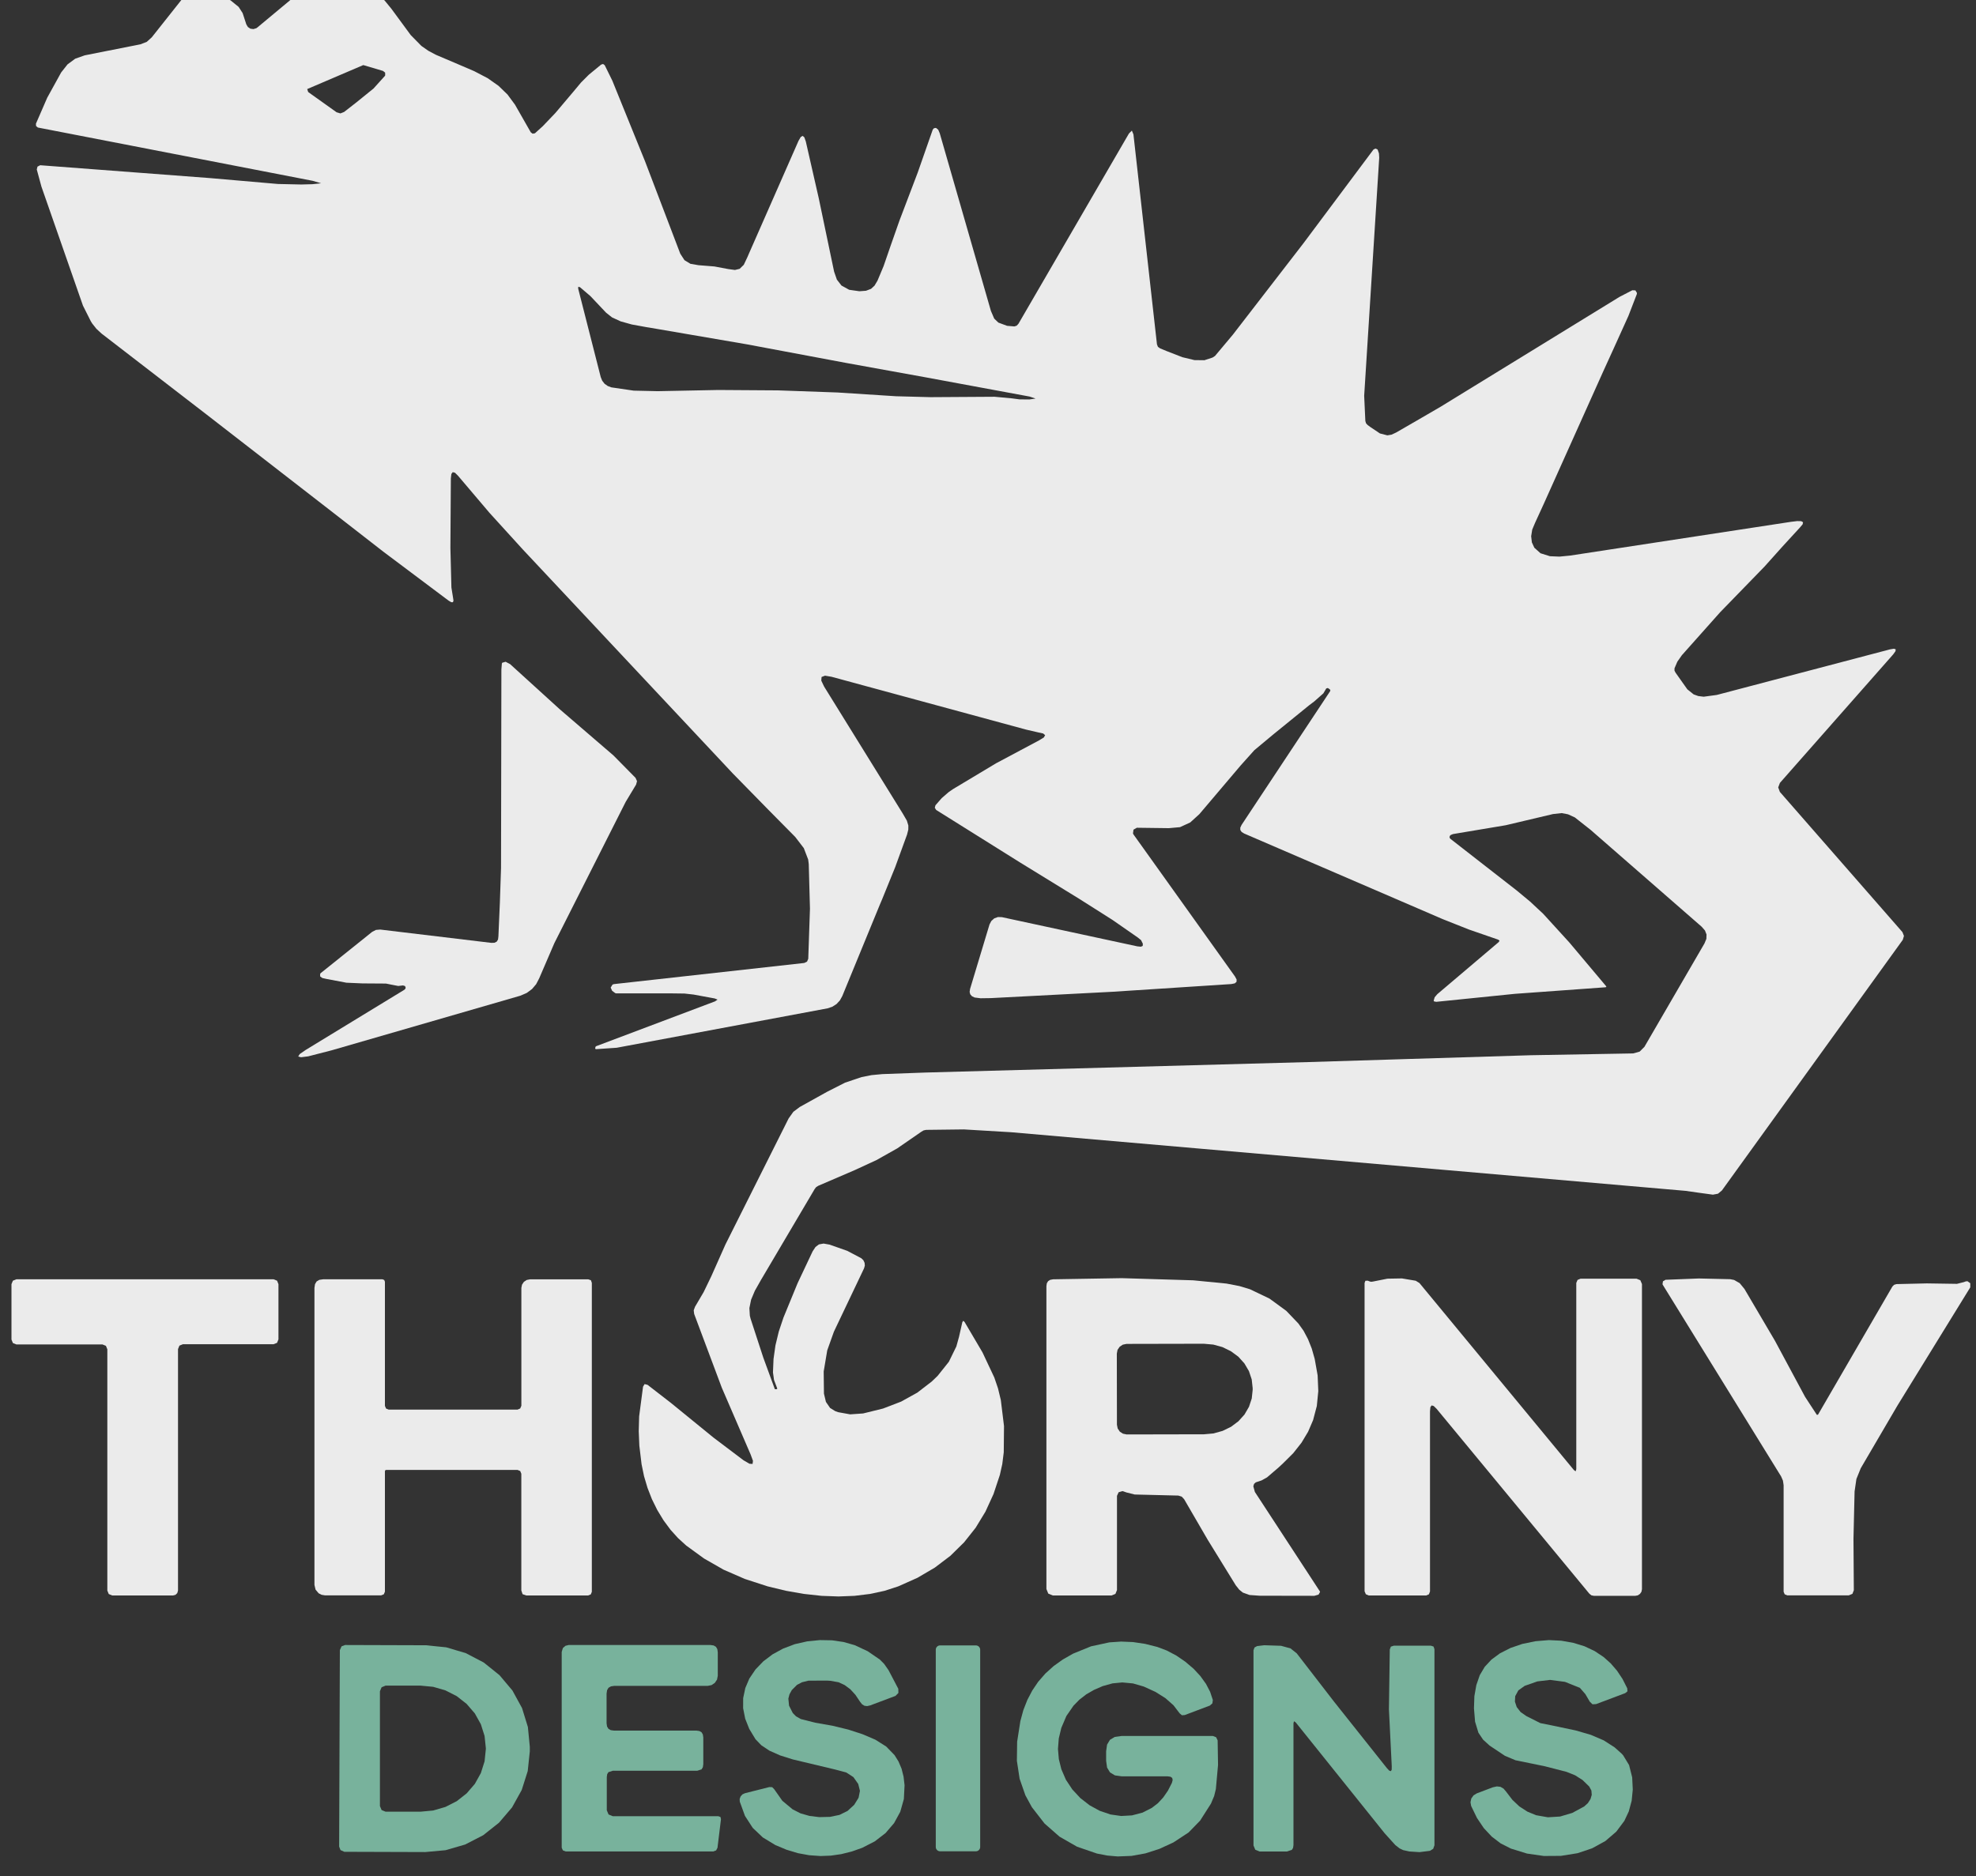 <svg width="139" height="132" viewBox="0 0 139 132" fill="none" xmlns="http://www.w3.org/2000/svg">
<rect x="0" y="0" width="139" height="132" fill="#333333" stroke="none"/>
<g clip-path="url(#clip0_10488_4147)">
<path d="M21.979 12.96L22.589 12.896L22 12.723L2.679 8.976L2.662 8.972L2.537 8.867L2.527 8.704L3.322 6.875L4.302 5.098L4.75 4.53L5.289 4.131L5.96 3.894L9.881 3.117L10.325 2.944L10.676 2.626L13.105 -0.439L13.421 -0.693L13.957 -0.937L14.135 -0.969L14.294 -0.933L15.399 -0.439L16.226 0.031L16.787 0.486L17.068 0.921L17.327 1.715L17.437 1.899L17.615 2.019L17.828 2.047L18.034 1.984L18.115 1.924L20.452 -0.022L21.084 -0.326L21.957 -0.446L24.262 -0.467L26.076 -0.393L26.471 -0.315L27.046 0.024L27.532 0.617L28.892 2.467L29.638 3.227L30.131 3.573L30.671 3.859L32.006 4.427L33.359 5.007L34.304 5.501L35.067 6.038L35.699 6.649L36.225 7.362L37.336 9.308L37.468 9.407L37.627 9.379L37.645 9.364L38.178 8.881L39.066 7.952L40.372 6.405L40.87 5.808L41.423 5.254L42.283 4.547L42.421 4.502L42.538 4.586L43.075 5.678L45.372 11.342L47.854 17.851L48.149 18.306L48.568 18.561L49.136 18.659L50.255 18.748L51.227 18.931L51.7 18.995L52.03 18.914L52.321 18.631L52.591 18.059L52.63 17.964L56.17 9.912L56.327 9.64L56.462 9.559L56.582 9.665L56.685 9.958L57.591 13.931L58.674 19.111L58.869 19.673L59.192 20.09L59.736 20.39L60.453 20.492L60.918 20.457L61.273 20.323L61.518 20.097L61.727 19.747L62.157 18.719L62.665 17.247L63.272 15.52L64.558 12.137L65.612 9.124L65.694 9.025L65.818 9.001L65.854 9.008L65.999 9.128L66.106 9.379L69.706 21.88L69.937 22.417L70.232 22.699L70.843 22.925L71.358 22.968L71.517 22.915L71.642 22.781L79.415 9.393L79.621 9.188L79.731 9.456L81.385 24.225L81.453 24.402L81.606 24.511L82.049 24.695L83.175 25.133L84.024 25.337L84.723 25.345L85.295 25.157L85.469 25.044L86.722 23.55L91.69 17.116L96.615 10.523L96.75 10.452L96.892 10.509L96.913 10.54L97.002 10.795L97.02 11.098L95.962 27.848L96.044 29.621L96.093 29.784L96.2 29.9L96.385 30.038L97.07 30.497L97.592 30.631L97.89 30.582L98.213 30.43L99.797 29.515L101.356 28.608L113.919 20.891L114.824 20.422L115.041 20.432L115.151 20.612L115.14 20.697L114.547 22.233L113.528 24.486L112.786 26.114L108.603 35.434L107.985 36.783L107.783 37.263L107.708 37.73L107.758 38.16L107.932 38.538L108.365 38.927L109.029 39.135L109.697 39.163L110.46 39.089L125.981 36.716L126.425 36.663L126.706 36.67L126.834 36.744L126.805 36.889L126.628 37.101L125.367 38.475L124.128 39.859L121.003 43.076L118.311 46.099L117.992 46.555L117.793 47.017L117.789 47.18L117.86 47.321L118.244 47.865L118.695 48.501L119.139 48.857L119.465 48.974L119.845 49.02L120.765 48.896L132.948 45.69L133.225 45.644L133.353 45.686L133.335 45.82L133.172 46.046L125.207 55.083L125.086 55.401L125.204 55.719L133.825 65.582L133.932 65.851L133.85 66.126L121.127 83.759L120.85 83.989L120.495 84.056L119.483 83.918L118.563 83.787L71.13 79.663L67.8 79.465L65.154 79.497L64.977 79.532L64.824 79.62L63.116 80.8L61.66 81.619L60.133 82.325L57.555 83.434L57.41 83.526L57.307 83.66L53.585 89.964L53.55 90.021L53.099 90.819L52.836 91.444L52.715 92.037L52.747 92.574L52.797 92.775L53.695 95.526L54.505 97.737L54.512 97.744H54.516H54.615L54.672 97.723L54.665 97.666L54.448 97.094L54.374 96.561L54.413 95.618L54.548 94.661L54.782 93.69L55.112 92.704L56.106 90.285L57.161 88.05L57.367 87.736L57.605 87.556L57.935 87.496L58.351 87.57L59.6 88.008L60.588 88.53L60.733 88.668L60.819 88.852L60.836 89.049L60.779 89.244L58.66 93.697L58.191 95.011L57.942 96.497L57.96 98.055L58.099 98.637L58.39 99.061L58.748 99.284L58.961 99.361L59.803 99.513L60.715 99.45L62.118 99.104L63.389 98.616L64.529 97.984L65.538 97.207L65.957 96.805L66.745 95.816L67.274 94.735L67.462 94.057L67.693 93.033L67.757 92.93L67.849 93.008L69.113 95.155L69.944 96.921L70.204 97.684L70.402 98.507L70.626 100.336L70.608 102.183L70.505 103.009L70.335 103.772L69.888 105.121L69.319 106.361L68.63 107.494L67.817 108.519L66.855 109.465L65.761 110.295L64.54 111.012L63.187 111.616L62.218 111.93L61.202 112.149L60.105 112.283L58.979 112.326L57.793 112.283L56.533 112.145L55.29 111.927L54.001 111.616L52.392 111.093L50.901 110.443L49.53 109.659L48.273 108.745L47.698 108.222L47.169 107.636L46.675 106.968L46.239 106.251L45.862 105.489L45.55 104.69L45.305 103.868L45.131 103.024L44.974 101.72L44.932 100.693L44.96 99.654L45.234 97.567L45.344 97.384L45.553 97.437L47.19 98.704L50.18 101.141L52.303 102.745L52.719 102.988L52.939 103.002L52.967 102.783L52.8 102.331L50.773 97.635L48.831 92.45L48.799 92.192L48.891 91.942L49.498 90.91L50.038 89.791L51.029 87.563L55.474 78.695L55.808 78.225L56.259 77.886L58.198 76.809L59.448 76.174L60.613 75.781L61.316 75.644L62.075 75.573L65.076 75.464L92.063 74.726L99.165 74.507L107.705 74.245L114.885 74.118L115.339 73.991L115.673 73.659L119.899 66.381L120.034 66.056L120.044 65.749L119.934 65.469L119.707 65.208L112.197 58.657L111.895 58.392L110.78 57.513L110.3 57.294L109.86 57.209L109.249 57.276L105.915 58.064L102.208 58.685L102.052 58.749L101.988 58.813L101.963 58.919L102.016 59.01L106.693 62.655L107.63 63.432L108.561 64.301L110.396 66.314L112.974 69.379L112.999 69.439L112.939 69.464L106.561 69.926L101.029 70.488L100.866 70.453L100.852 70.403L100.919 70.17L101.104 69.951L105.425 66.285L105.485 66.186L105.386 66.112L103.334 65.402L101.491 64.671L87.521 58.647L87.34 58.534L87.248 58.396V58.23L87.34 58.036L93.565 48.635L93.583 48.557L93.533 48.493L93.405 48.409L93.295 48.437L93.292 48.444L93.089 48.787L92.45 49.352L92.095 49.62L89.592 51.654L88.235 52.784L87.276 53.854L84.368 57.283L83.722 57.87L83.008 58.198L82.223 58.269L79.969 58.24L79.734 58.375L79.699 58.643L79.738 58.717L86.872 68.701L86.989 68.92L86.982 69.082L86.861 69.188L86.616 69.238L78.257 69.781L69.696 70.227L68.971 70.237L68.559 70.184L68.368 70.092L68.251 69.958L68.208 69.789L68.24 69.577L69.607 65.042L69.735 64.799L69.941 64.615L70.2 64.523L70.477 64.53L80.004 66.585L80.253 66.61L80.384 66.554L80.391 66.398L80.267 66.148L80.029 65.957L78.261 64.728L75.917 63.241L71.723 60.663L65.864 56.994L65.854 56.987L65.758 56.835L65.804 56.658L66.244 56.157L66.741 55.726L67.054 55.511L70.083 53.696L73.105 52.085L73.428 51.887L73.52 51.728L73.382 51.608L73.012 51.527L72.174 51.333L58.496 47.618L58.035 47.54L57.793 47.632L57.772 47.886L57.971 48.306L63.475 57.195L63.535 57.294L63.794 57.743L63.897 58.082L63.894 58.371L63.808 58.714L62.97 61.016L62.061 63.252L61.873 63.697L59.249 70.085L59.079 70.392L58.841 70.647L58.542 70.837L58.209 70.947L43.383 73.719L41.935 73.818L41.885 73.804L41.867 73.751L41.892 73.656L41.917 73.62L41.945 73.606L50.297 70.456L50.475 70.332L50.276 70.251L48.785 69.976L48.149 69.905L47.275 69.894H43.344L43.281 69.877L43.06 69.714L42.957 69.485L43.089 69.273L43.192 69.241L56.575 67.754L56.77 67.659L56.856 67.461L56.976 63.933L56.891 60.797L56.849 60.472L56.543 59.674L55.94 58.887L54.065 56.99L51.547 54.419L36.768 38.651L34.428 36.077L32.223 33.478L32.006 33.262L31.847 33.22L31.751 33.35L31.715 33.654L31.683 38.549L31.754 41.335L31.868 42.048L31.9 42.264L31.857 42.373L31.74 42.37L31.552 42.257L26.953 38.807L23.498 36.119L14.554 29.183L7.143 23.469L6.781 23.134L6.482 22.756L6.379 22.586L5.836 21.506L2.914 13.129L2.587 11.925L2.637 11.723L2.821 11.628H2.857L14.795 12.532L19.553 12.945L21.194 12.981L21.979 12.96ZM21.609 6.267L21.68 6.476L23.676 7.899L23.946 7.98L24.205 7.878L25.057 7.214L26.275 6.228L27.074 5.342L27.096 5.303L27.092 5.109L26.939 4.989L25.554 4.579L21.609 6.267ZM42.258 26.531L42.361 26.785L42.528 27.001L42.752 27.16L43.007 27.255L44.577 27.485L46.263 27.523L50.524 27.439L54.739 27.467L58.908 27.615L63.034 27.88L65.46 27.944L69.966 27.916L71.184 28.029L71.716 28.099L72.405 28.106L72.846 28.043L72.423 27.901L65.115 26.549L59.576 25.546L52.531 24.225L45.674 23.049L45.493 23.021L44.442 22.83L43.66 22.611L43.053 22.332L42.634 22L41.53 20.831L40.802 20.21L40.678 20.174L40.671 20.302L42.258 26.531Z" fill="white" fill-opacity="0.9"/>
<path d="M35.06 65.887L35.163 63.503L35.245 61.066L35.27 47.096L35.305 46.683L35.33 46.63L35.568 46.562L35.88 46.725L39.371 49.9L43.156 53.156L44.708 54.731L44.811 54.964L44.743 55.208L44.012 56.422L38.995 66.36L37.929 68.836L37.713 69.249L37.425 69.588L37.052 69.863L36.601 70.058L23.328 73.9L21.68 74.324L21.176 74.387L20.977 74.334L21.087 74.161L21.506 73.872L28.448 69.637L28.526 69.553L28.53 69.454L28.48 69.373L28.345 69.334L28.015 69.373L27.575 69.288L27.149 69.203L25.497 69.192L24.368 69.143L22.934 68.871L22.671 68.811L22.518 68.695L22.522 68.514L22.564 68.465L26.179 65.566L26.446 65.428L26.747 65.403L34.559 66.339L34.78 66.332L34.936 66.258L35.032 66.109L35.06 65.887Z" fill="white" fill-opacity="0.9"/>
<path d="M88.381 104.282L88.328 104.303L88.214 104.409L88.164 104.578L88.274 104.974L92.837 111.956L92.859 112.009L92.752 112.196L92.457 112.281L88.605 112.274L87.901 112.224L87.429 112.055L87.17 111.846L86.928 111.539L84.954 108.336L83.296 105.482L83.126 105.302L82.888 105.228L79.848 105.154H79.823L79.234 105.006L79.013 104.928L78.96 104.914L78.69 104.992L78.573 105.246V111.878L78.463 112.146L78.197 112.256H74.06L73.74 112.125L73.609 111.804V90.498L73.637 90.293L73.726 90.145L73.872 90.05L74.078 90.011L78.903 89.93L83.931 90.082L86.275 90.311L87.188 90.488L87.926 90.71L89.3 91.367L90.483 92.232L91.328 93.115L91.697 93.631L92.01 94.221L92.273 94.881L92.482 95.615L92.688 96.774L92.734 97.876L92.631 98.924L92.368 99.92L92.017 100.736L91.552 101.51L90.973 102.244L90.277 102.936L89.95 103.243L89.13 103.946L88.743 104.162L88.381 104.282ZM78.562 95.238L78.57 100.245L78.623 100.507L78.772 100.729L78.996 100.874L79.258 100.927L84.695 100.916L85.362 100.856L86.005 100.676L86.598 100.387L87.117 99.998L87.543 99.525L87.859 98.981L88.054 98.395L88.118 97.787V97.667L88.051 97.056L87.855 96.47L87.536 95.93L87.11 95.457L86.588 95.072L85.995 94.782L85.352 94.605L84.681 94.545L79.244 94.556L78.985 94.609L78.761 94.757L78.612 94.976L78.562 95.238Z" fill="white" fill-opacity="0.9"/>
<path d="M110.715 103.433L110.839 103.521L110.882 103.372V90.267L110.971 90.055L111.184 89.967H115.118L115.388 90.076L115.502 90.345V111.816L115.466 111.996L115.363 112.145L115.214 112.247L115.033 112.282H112.121L111.947 112.247L111.802 112.131L101.06 99.128L100.854 98.926L100.709 98.884L100.62 99.007L100.592 99.294V111.979L100.513 112.177L100.325 112.258H96.288L96.078 112.169L95.99 111.961V90.271L96.046 90.115L96.217 90.108L96.309 90.147L96.433 90.186L96.568 90.172L97.598 89.967L98.617 89.949L99.587 90.112L99.849 90.274L110.715 103.433Z" fill="white" fill-opacity="0.9"/>
<path d="M127.8 99.541L127.807 99.548L127.885 99.538L133.119 90.518L133.24 90.398L133.403 90.349L135.544 90.299L137.66 90.331L138.161 90.204L138.268 90.162L138.395 90.144L138.616 90.299L138.601 90.571L133.47 98.902L130.892 103.306L130.587 104.062L130.459 104.937L130.381 108.278L130.406 111.887L130.307 112.142L130.054 112.248H130.051H125.722L125.541 112.173L125.467 111.993V104.499L125.42 104.178L125.289 103.878L116.973 90.409L116.948 90.356L116.98 90.151L117.161 90.045L119.505 89.953L121.706 90.003L121.98 90.056L122.377 90.282L122.711 90.688L124.859 94.339L126.976 98.28L127.8 99.541Z" fill="white" fill-opacity="0.9"/>
<path d="M12.177 112.255H7.895L7.65 112.156L7.55 111.912V94.936L7.451 94.692L7.206 94.594H1.152L0.907 94.495L0.807 94.251V90.352L0.907 90.109L1.152 90.01H19.244L19.489 90.109L19.588 90.352V94.237L19.489 94.481L19.244 94.579H12.866L12.621 94.678L12.522 94.922V111.912L12.469 112.092L12.344 112.212L12.177 112.255Z" fill="white" fill-opacity="0.9"/>
<path d="M27.166 103.422L27.102 103.447L27.077 103.511V111.99L26.999 112.174L26.814 112.248H22.855L22.624 112.209L22.415 112.103L22.198 111.845L22.12 111.517V90.617L22.159 90.352L22.273 90.162L22.464 90.049L22.731 90.01H26.903L27.027 90.059L27.077 90.183V98.916L27.155 99.103L27.343 99.181H36.402L36.593 99.1L36.675 98.909V90.617L36.721 90.388L36.853 90.19L37.051 90.059L37.282 90.013H41.38L41.568 90.077L41.632 90.264V112L41.558 112.181L41.377 112.255H37.023L36.76 112.166L36.672 111.902V103.691L36.593 103.5L36.402 103.422H27.166Z" fill="white" fill-opacity="0.9"/>
<path d="M111.792 125.698L111.323 125.242L110.801 124.91L110.205 124.67L108.66 124.271L106.608 123.851L105.866 123.54L104.786 122.82L104.324 122.399L103.998 121.912L103.763 121.139L103.685 120.199L103.714 119.341L103.852 118.561L104.094 117.861L104.445 117.272L104.917 116.767L105.51 116.329L106.253 115.951L107.087 115.665L108.021 115.474L108.958 115.396L109.828 115.439L110.681 115.591L111.462 115.831L112.172 116.166L112.808 116.59L113.305 117.035L113.749 117.551L114.136 118.133L114.466 118.787L114.484 118.999L114.324 119.129L112.278 119.899L112.023 119.913L111.835 119.733L111.519 119.196L111.135 118.755L110.088 118.335L109.04 118.197L108.145 118.303L107.25 118.617L106.807 118.935L106.586 119.341L106.565 119.726L106.693 120.108L106.963 120.457L107.371 120.743L108.355 121.238L109.186 121.404L110.84 121.753L111.909 122.064L112.815 122.452L113.578 122.943L114.072 123.385L114.178 123.501L114.597 124.19L114.814 125.052L114.856 125.913L114.778 126.701L114.576 127.45L114.263 128.117L113.695 128.876L112.925 129.537L111.998 130.045L110.968 130.391L109.8 130.578L108.603 130.586L107.417 130.416L106.285 130.066L105.56 129.699L104.932 129.219L104.374 128.622L103.895 127.909L103.49 127.075L103.486 127.068L103.44 126.803L103.497 126.542L103.653 126.323L103.881 126.182L105.01 125.754L105.294 125.691L105.546 125.719L105.766 125.846L105.954 126.069L106.388 126.637L106.878 127.1L107.446 127.467L108.056 127.718L108.887 127.863L109.743 127.81L110.602 127.555L111.437 127.103L111.696 126.87L111.884 126.577L111.97 126.284L111.945 125.98L111.792 125.698Z" fill="#78B29C"/>
<path d="M55.769 120.531L55.996 120.761L56.337 120.952L57.346 121.209L58.556 121.421L59.664 121.69L60.673 122.018L61.575 122.403L62.338 122.883L62.928 123.491L63.208 123.943L63.421 124.448L63.56 125.002L63.631 125.61L63.581 126.581L63.329 127.474L62.892 128.276L62.292 128.975L61.536 129.558L60.648 130.013L59.913 130.271L59.181 130.455L58.45 130.561L57.718 130.589L56.923 130.533L56.127 130.388L55.332 130.148L54.54 129.816L53.66 129.282L52.95 128.608L52.403 127.764L52.04 126.764L52.03 126.574L52.097 126.394L52.225 126.252L52.399 126.171L54.118 125.737L54.32 125.744L54.459 125.885L55.034 126.704L55.751 127.301L56.312 127.587L56.941 127.767L57.63 127.852L58.382 127.834L59.05 127.697L59.618 127.418L60.09 126.983L60.396 126.489L60.492 126.002L60.371 125.518L60.033 125.038L59.54 124.716L58.755 124.504L55.779 123.794L54.87 123.508L54.125 123.176L53.553 122.795L53.145 122.371L52.705 121.644L52.42 120.927L52.275 120.192L52.278 119.479L52.428 118.769L52.712 118.102L53.145 117.462L53.695 116.89L54.349 116.396L55.094 115.99L55.907 115.683L56.781 115.485L57.672 115.396L58.528 115.411L59.345 115.531L60.122 115.753L61.038 116.18L61.894 116.767L62.193 117.07L62.505 117.515L63.19 118.822L63.197 119.115L62.992 119.324L62.981 119.327L61.216 119.991L60.999 120.04L60.808 120.016L60.641 119.913L60.502 119.737L60.172 119.246L59.813 118.854L59.416 118.561L58.99 118.363L58.421 118.261L58.184 118.246L56.873 118.25L56.412 118.363L56.064 118.547L55.698 118.914L55.535 119.211L55.456 119.514L55.506 120.012L55.769 120.531Z" fill="#78B29C"/>
<path d="M82.131 124.982H78.911L78.428 124.915L78.083 124.707L77.877 124.368L77.81 123.891V123.216L77.877 122.747L78.08 122.411L78.417 122.21L78.889 122.143H85.32L85.547 122.231L85.654 122.45L85.682 124.177L85.529 125.876L85.409 126.366L85.185 126.9L84.422 128.097L83.612 128.93L82.547 129.63L81.56 130.085L80.573 130.403L79.596 130.58L78.62 130.618L77.888 130.555L77.16 130.414L75.764 129.933L74.532 129.227L73.478 128.302L72.587 127.154L72.128 126.313L71.724 125.152L71.532 123.891L71.55 122.542L71.777 121.094L71.986 120.324L72.267 119.607L72.615 118.943L73.03 118.329L73.535 117.75L74.113 117.227L74.763 116.761L75.488 116.348L76.748 115.835L78.037 115.556L78.865 115.5L79.703 115.535L80.551 115.662L81.41 115.878L82.075 116.129L82.749 116.485L83.374 116.913L83.96 117.411L84.436 117.923L84.837 118.481L85.125 119.035L85.317 119.614L85.284 119.847L85.107 120.003L83.342 120.67L83.14 120.684L82.98 120.547L82.547 119.981L81.979 119.48L81.283 119.042L80.455 118.664L79.699 118.445L78.946 118.375L78.257 118.442L77.572 118.632L76.961 118.897L76.414 119.212L75.931 119.586L75.516 120.01L75.015 120.734L74.657 121.574L74.479 122.316L74.422 123.057L74.483 123.771L74.66 124.484L74.98 125.222L75.431 125.904L75.995 126.511L76.649 127.02L77.359 127.408L78.119 127.666L78.868 127.772L79.628 127.73L80.37 127.535L81.023 127.203L81.45 126.875L81.826 126.469L82.156 125.992L82.437 125.441L82.49 125.24L82.458 125.095L82.337 125.01L82.131 124.982Z" fill="#78B29C"/>
<path d="M42.669 119.157V121.248L42.702 121.474L42.797 121.633L42.801 121.636L42.961 121.732L43.188 121.763H48.987L49.2 121.795L49.352 121.883L49.441 122.035L49.473 122.247V124.126L49.441 124.345L49.349 124.493L49.047 124.589H43.106L42.801 124.688L42.712 124.829L42.684 125.034V127.368L42.808 127.665L43.106 127.788H50.528L50.68 127.841L50.716 127.997L50.471 130.009L50.375 130.193L50.18 130.267H39.797L39.594 130.19L39.513 130.002V116.23L39.594 115.958L39.772 115.799L40.003 115.742H49.977L50.201 115.774L50.364 115.869L50.46 116.032L50.492 116.254V117.903L50.439 118.175L50.283 118.408L50.052 118.564L49.778 118.617H43.213L42.975 118.652L42.804 118.751L42.705 118.921L42.669 119.157Z" fill="#78B29C"/>
<path d="M23.907 116.102L24.028 115.834L24.273 115.742L29.961 115.76L31.392 115.905L32.766 116.314L34.031 116.975L35.138 117.865L36.047 118.945L36.722 120.178L37.134 121.513L37.269 122.904V123.222L37.123 124.61L36.701 125.941L36.019 127.17L35.103 128.244L33.988 129.127L32.72 129.78L31.342 130.179L29.911 130.31L24.223 130.292L23.953 130.172L23.857 129.925L23.907 116.102ZM26.726 118.995V127.075L26.843 127.354L27.124 127.47H29.574L30.473 127.386L31.335 127.135L32.131 126.729L32.827 126.181L33.402 125.514L33.825 124.755L34.087 123.928L34.176 123.07V122.999L34.087 122.141L33.825 121.315L33.402 120.556L32.827 119.888L32.131 119.341L31.335 118.935L30.473 118.684L29.574 118.599H27.124L26.843 118.716L26.726 118.995Z" fill="#78B29C"/>
<path d="M68.645 115.77H66.131C65.962 115.77 65.826 115.906 65.826 116.073V129.952C65.826 130.12 65.962 130.256 66.131 130.256H68.645C68.814 130.256 68.95 130.12 68.95 129.952V116.073C68.95 115.906 68.814 115.77 68.645 115.77Z" fill="#78B29C"/>
<path d="M97.902 124.272L97.703 120.264L97.763 116.058L97.838 115.857L98.044 115.79H100.657L100.842 115.85L100.906 116.037V129.831L100.817 130.082L100.59 130.223L99.855 130.315L99.141 130.269L98.704 130.173L98.449 130.05L98.147 129.813L97.401 128.987L91.148 121.189L91.027 121.105L90.988 121.246V129.817L90.96 130.015L90.874 130.156L90.537 130.269H88.602L88.3 130.145L88.176 129.845V116.111L88.247 115.917L88.428 115.818L88.932 115.758L90.115 115.797L90.779 115.98L91.219 116.33L93.836 119.72L97.561 124.406L97.728 124.583L97.841 124.618L97.898 124.516L97.902 124.272Z" fill="#78B29C"/>
</g>
<defs>
<clipPath id="clip0_10488_4147">
<rect width="138.519" height="131.305" fill="white" transform="translate(0.078)"/>
</clipPath>
</defs>
</svg>
